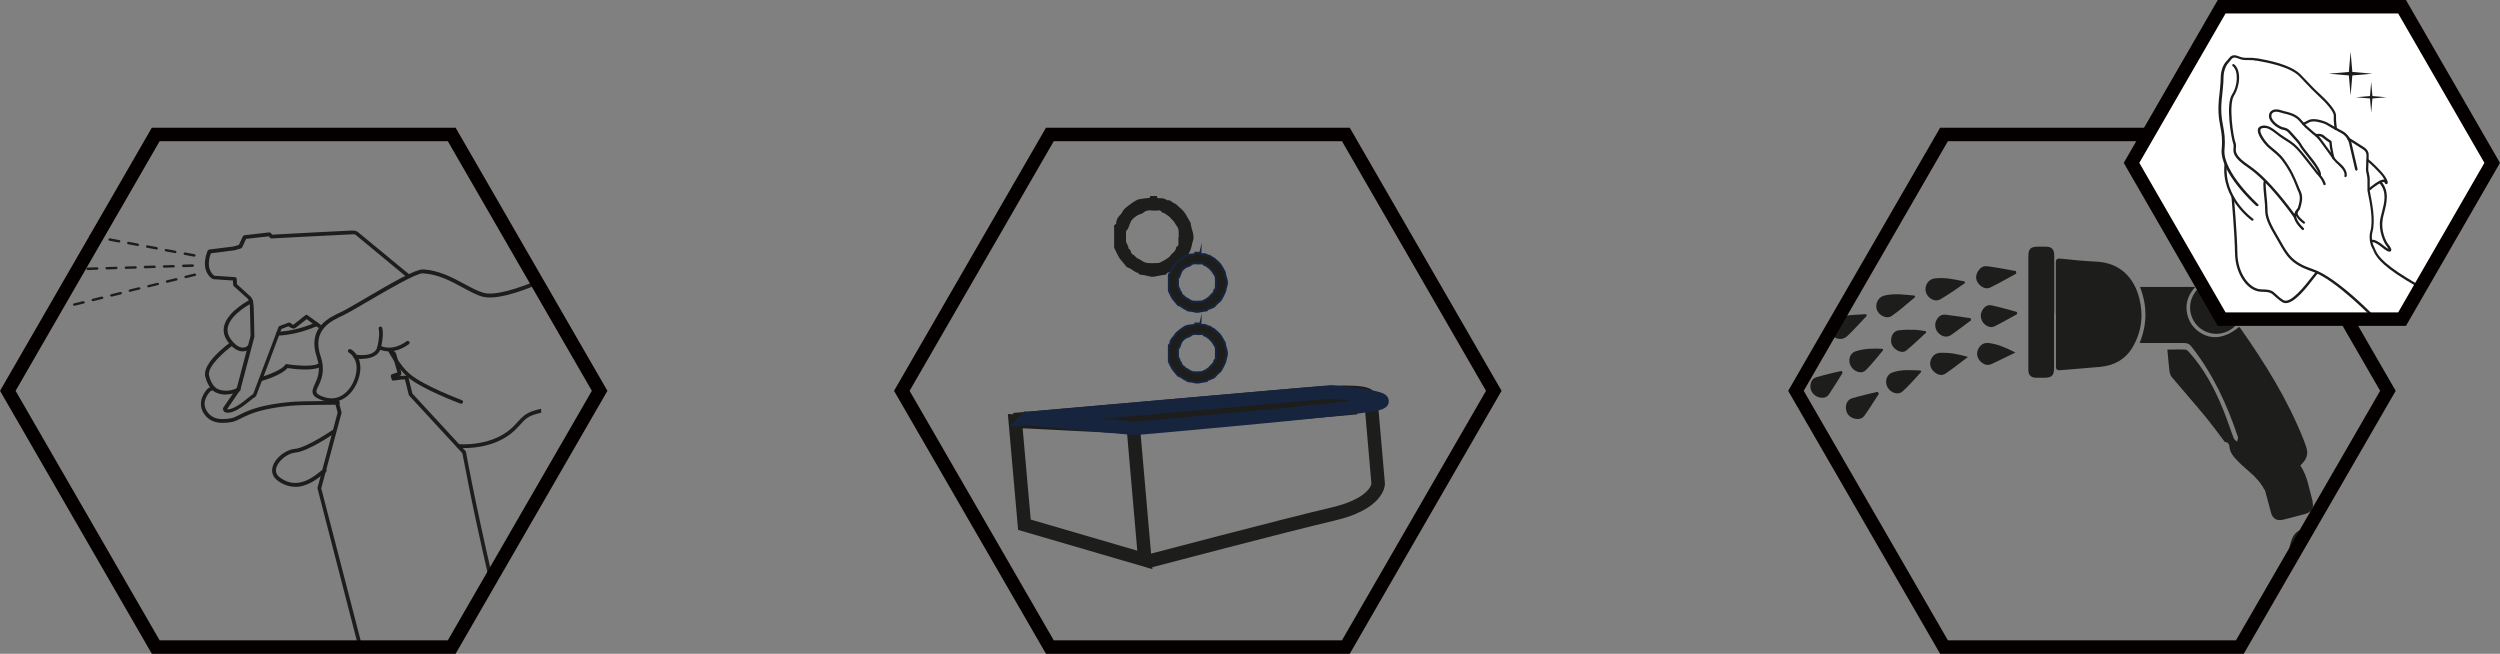 <?xml version="1.0" encoding="UTF-8"?>
<svg id="Capa_2" data-name="Capa 2" xmlns="http://www.w3.org/2000/svg" viewBox="0 0 185.57 48.53">
  <rect x="0" y="0" width="185.57" height="48.53" fill="#808080" stroke="none"/>
  <defs>
    <style>
      .cls-1, .cls-2, .cls-3, .cls-4, .cls-5 {
        fill: none;
      }

      .cls-2 {
        stroke: #1d1d1b;
      }

      .cls-3 {
        stroke: #040000;
      }

      .cls-4, .cls-5 {
        stroke: #17243e;
      }

      .cls-6 {
        fill: #1d1d1b;
      }

      .cls-7 {
        fill: #fff;
      }

      .cls-5 {
        stroke-miterlimit: 10;
        stroke-width: .16px;
      }
    </style>
  </defs>
  <g id="Capa_1-2" data-name="Capa 1">
    <path class="cls-6" d="M18.03,26.08s-.05,0-.08,0c-.25-.02-.63-.17-1.04-.72-.27-.37-.37-.77-.27-1.17.27-1.11,1.87-1.92,1.94-1.95.07-.04.15,0,.19.06.04.07,0,.15-.06.19-.01,0-1.55.78-1.79,1.76-.08.33,0,.63.22.94.27.37.57.59.84.61.15.01.29-.03.39-.13.05-.06.14-.05.2,0,.05.06.05.15,0,.2-.15.13-.33.21-.53.21"/>
    <path class="cls-6" d="M16.77,29.29c-.42,0-.79-.13-1-.33-.24-.23-.42-.56-.53-.99-.26-1,1.63-2.39,1.85-2.55.06-.04.15-.03.2.03.04.06.03.15-.03.2-.54.39-1.92,1.56-1.74,2.25.1.38.25.66.45.85.32.29,1.06.37,1.68.03.07-.04.15-.02.19.05.04.07.01.15-.05.19-.33.18-.68.26-1,.26"/>
    <path class="cls-6" d="M16.54,31.39c-.62,0-1.06-.21-1.37-.64-.38-.53-.34-1.15.12-1.76.29-.38.61-.28.62-.27.07.02.11.1.09.17-.02.07-.1.12-.18.09,0,0-.14-.04-.31.18-.39.51-.43.99-.11,1.43.35.48.9.62,1.79.45.17-.04.35-.12.57-.24.33-.17.78-.39,1.48-.58,1.21-.31,2.27-.38,2.72-.41.33-.03,3.02-.05,3.13-.05h0c.08,0,.14.06.14.14,0,.08-.06.14-.14.14-.03,0-2.79.02-3.12.05-.44.03-1.48.1-2.67.41-.67.18-1.09.39-1.42.56-.24.12-.44.22-.65.26-.25.05-.48.07-.69.07"/>
    <path class="cls-6" d="M21.9,36.13c-.4,0-.83-.12-1.27-.44-.37-.27-.51-.64-.39-1.05.17-.63.95-1.26,1.64-1.32.87-.08,2.77-1.38,2.79-1.39.07-.04.15-.03.19.04.04.06.03.15-.03.19-.08.06-1.98,1.36-2.93,1.44-.56.05-1.25.6-1.39,1.12-.08.3.02.55.29.74,1.25.91,2.4,0,3.02-.5.08-.06.14-.11.2-.15.06-.05.15-.03.2.03.05.06.03.15-.03.2-.06.04-.12.09-.19.15-.43.35-1.19.95-2.09.95"/>
    <path class="cls-6" d="M19.4,28.27c-.06,0-.11-.04-.13-.1-.02-.08.02-.15.1-.18.41-.12,1.53-.51,1.79-.9.03-.05.09-.07.14-.06.48.08,1.82.22,2.3-.02.07-.04.15,0,.19.06.04.07.01.15-.06.19-.6.3-2.02.12-2.39.06-.43.52-1.74.91-1.89.95-.01,0-.03,0-.04,0"/>
    <path class="cls-6" d="M34.23,29.96s-.03,0-.05,0c-.12-.05-2.87-1.07-3.93-1.98-.78-.67-1.41-1.87-1.44-1.92-.03-.07,0-.15.06-.19.07-.03.15-.01.19.06,0,.01.62,1.21,1.37,1.84,1.02.87,3.82,1.92,3.85,1.93.07.03.11.11.08.18-.02.06-.08.09-.13.09"/>
    <path class="cls-6" d="M20.64,24.9c-.08,0-.14-.06-.14-.14s.06-.14.14-.14c.01,0,1.3-.01,2.8-.69.07-.03.15,0,.19.07.03.07,0,.15-.07.19-1.56.7-2.86.72-2.91.72"/>
    <path class="cls-6" d="M35.82,22.02c1.24.35,3.93-.84,4.02-.88.31-.09.04-.06.33-.08,0-.09,0-.19,0-.28-.31.02-.08,0-.42.09-.03.01-2.71,1.18-3.85.87-.43-.12-.91-.38-1.41-.65-.89-.48-1.9-1.03-3.1-1.09h-.02c-.55,0-2.22.95-4.33,2.19-.77.45-1.43.84-1.72.97-.89.41-2.54,1.16-1.8,3.37.32.96.05,1.55-.15,1.98-.12.27-.23.5-.14.73.08.2.3.34.71.48.61.21,1.2.14,1.71-.22.72-.51,1.1-1.48,1.1-2.18,0-1.03-.69-1.39-.72-1.4-.07-.03-.15,0-.19.07-.04.07,0,.15.06.19,0,0,.57.29.57,1.15,0,.63-.34,1.5-.98,1.95-.44.31-.93.37-1.45.19-.32-.11-.5-.22-.54-.33-.05-.11.03-.29.14-.5.21-.45.52-1.12.16-2.19-.67-1.97.78-2.63,1.65-3.03.3-.14.97-.53,1.74-.98,1.46-.85,3.67-2.15,4.18-2.15h.01c1.14.06,2.12.59,2.98,1.06.52.28,1.01.55,1.47.68"/>
    <path class="cls-6" d="M40.16,30.34c-1.12.27-1.24.44-1.95,1.21-1.53,1.66-4.14,1.42-4.17,1.42-.08-.02-.15.05-.15.12-.01.08.05.15.12.15.03,0,.18.02.43.02.84,0,2.72-.16,3.97-1.52.65-.7.7-.85,1.77-1.11,0-.1-.01-.19-.02-.29"/>
    <path class="cls-6" d="M26.88,26.65c-.3,0-.53-.04-.55-.05-.08-.01-.12-.09-.11-.17.01-.08.09-.12.16-.11.01,0,1.45.27,1.64-.6.2-.94.1-1.28.09-1.29-.03-.07.01-.15.08-.18.07-.03.15.01.18.08.01.04.14.42-.08,1.44-.16.72-.89.86-1.41.86"/>
    <path class="cls-6" d="M28.87,26.08c-.47,0-.77-.17-.79-.18-.07-.04-.09-.13-.05-.19.04-.07.12-.09.19-.05.04.02.86.47,1.96-.33.07-.05.15-.03.2.03.04.06.03.15-.03.19-.57.41-1.08.53-1.47.53"/>
    <path class="cls-6" d="M13.79,20.65s-.09-.02-.1-.07c-.01-.05.02-.1.07-.11l.69-.17s.1.02.11.07c.01.05-.02.1-.07.11l-.69.17h0ZM12.41,20.99s-.09-.02-.1-.07c-.01-.05.02-.1.07-.11l.69-.17s.1.02.11.07c.01.05-.02.1-.07.11l-.69.17h0ZM11.03,21.34s-.09-.02-.1-.07c-.01-.05.02-.1.07-.11l.69-.17s.1.01.11.06c.01.05-.02.1-.07.11l-.69.17h0ZM9.65,21.67s-.09-.02-.1-.07c-.01-.05.02-.1.07-.11l.69-.17s.1.02.11.06c.01.05-.02.1-.07.11l-.69.17h0ZM8.28,22.02s-.09-.02-.1-.07c-.01-.05.02-.1.07-.11l.69-.17s.1.02.11.07c0,.04-.02.1-.07.11l-.69.17h0ZM6.9,22.36s-.09-.02-.1-.07c-.01-.05.02-.1.07-.11l.69-.17s.1.02.11.07c.01.05-.02.1-.07.11l-.69.17h0ZM5.52,22.7s-.09-.02-.1-.07c-.01-.05.02-.1.07-.11l.69-.17s.1.02.11.07c.01.05-.02.1-.07.11l-.69.17h-.01Z"/>
    <path class="cls-6" d="M7.45,17.73h-.03s-.7-.13-.7-.13c-.05,0-.08-.06-.07-.11,0-.05.06-.08.11-.07l.7.13s.08.06.07.11c0,.04-.04.07-.08.07M8.85,18h-.03l-.7-.13c-.05,0-.08-.06-.07-.11,0-.05.05-.08.11-.07l.7.13c.05,0,.08.06.07.11,0,.04-.04.07-.08.07M10.24,18.26h-.03l-.7-.13c-.05,0-.08-.06-.07-.11,0-.05.06-.09.11-.07l.7.13s.08.06.07.11c0,.04-.04.07-.08.07M11.64,18.52h-.03s-.7-.13-.7-.13c-.05,0-.08-.06-.07-.11.01-.05.06-.08.11-.07l.7.13s.08.06.07.11c0,.04-.04.07-.08.07M13.03,18.79h-.03s-.7-.13-.7-.13c-.05,0-.08-.06-.07-.11,0-.05.06-.08.1-.07l.7.13s.08.06.07.11c0,.04-.04.07-.08.07M14.43,19.05h-.03s-.7-.13-.7-.13c-.05-.01-.08-.06-.07-.11.01-.05.06-.08.11-.07l.7.13c.05,0,.08.06.07.11,0,.04-.04.07-.08.07"/>
    <path class="cls-6" d="M5.79,19.88c.05,0,.09.04.09.09,0,.05-.04.09-.08.09M5.8,20.07h0M7.22,20.02h0s-.71.03-.71.03c-.05,0-.09-.04-.1-.09,0-.05.04-.1.09-.1l.71-.02c.05,0,.09.04.1.09,0,.05-.04.09-.08.09M8.64,19.98h0l-.71.02c-.05,0-.1-.04-.1-.09,0-.05.04-.09.09-.09l.71-.02c.05,0,.09.04.09.09,0,.05-.03.09-.08.09M10.06,19.94h0l-.71.02c-.05,0-.09-.04-.09-.09,0-.05.04-.09.09-.09l.71-.02c.05,0,.09.04.09.09,0,.05-.03.09-.08.09M11.47,19.89h0l-.71.03s-.09-.04-.09-.09c0-.05.04-.1.09-.1l.71-.02c.05,0,.09.04.09.09,0,.05-.03.09-.08.09M12.89,19.85h0s-.71.02-.71.02c-.05,0-.09-.04-.09-.09,0-.05.04-.1.09-.09l.71-.02s.09.04.09.09c0,.05-.04.09-.08.09M14.31,19.81h0l-.71.02s-.09-.04-.09-.09c0-.05.04-.1.09-.1l.71-.02s.09.04.09.08c0,.05-.03.09-.08.1"/>
    <path class="cls-6" d="M30.19,27.9s-.17-.03-.61.02l.11-.03c.07-.02.11-.08.1-.15l-.02-.17-.37-1.33c-.03-.06-.08-.14-.16-.17l-.35-.12s.05.07.07.14c.01.04.02.08.03.13.01.07.07.12.13.1,0,0,.01.02.01.01l.36,1.29v.03s-.38.12-.38.12c-.07.02-.11.09-.1.16,0,0,.02.11.06.23.02.07.09.1.15.09.44-.07.7-.09.84-.08l.28,1.13s.01.04.03.06l3.95,4.28c.14.6.54,3.1,1.97,9.31.1,0,.19.01.29.02-1.48-6.43-1.96-9.29-1.99-9.42,0-.02-.02-.04-.03-.06l-3.95-4.28-.29-1.2c-.01-.05-.06-.1-.12-.1"/>
    <path class="cls-6" d="M23.85,36.23l1.5-5.57s0-.05,0-.07c-.01-.03-.15-.58-.25-.93l-.27.07c.08.29.2.76.23.9l-1.49,5.57s0,.05,0,.07l3.02,11.69c.1,0,.19,0,.29,0l-3.04-11.73Z"/>
    <path class="cls-6" d="M21.79,24.39s.09-.02.12-.03c.07-.05.62-.49.85-.67l.93.68.16-.23-1.02-.74c-.05-.04-.12-.04-.17,0-.31.25-.76.61-.89.71-.05-.02-.15-.08-.22-.14-.04-.03-.09-.04-.14-.02l-.66.25s-.07.05-.08.08c-.02.04-1.58,4.21-1.88,4.97-.13.09-.28.2-.42.32-.33.27-.7.57-1.11.73-.31.12-.38.08-.4.07l.97-1.42s.01-.03.02-.04l1.03-3.9s0-.02,0-.04c0,0-.02-1.58-.05-2.17-.02-.64-.24-.81-.26-.81l-.98-.89-.02-.4c0-.07-.07-.13-.14-.13l-1.49-.1s-.06,0-.12-.08c-.53-.52-.26-1.35-.16-1.59l1.74-.22.49-.14s.07-.04.09-.08l.29-.63,1.69-.19.07.1s.08.06.12.06c.06,0,5.8-.31,6.05-.31.13,0,.17.02.17.02l3.76,3.11.29-.12-3.87-3.19s-.12-.1-.39-.1h0c-.22,0-5.25.27-5.96.31l-.08-.11s-.08-.07-.13-.06l-1.85.21s-.09.04-.11.08l-.3.64-.41.12-1.79.22s-.09.04-.11.08c-.02.05-.57,1.24.19,1.98.15.15.29.15.3.15l1.38.09.02.33s.02.07.04.09l1.04.93s.14.12.16.61c.02.56.04,1.97.05,2.15l-1.02,3.86-1,1.46s-.02.04-.03.07c0,.02,0,.13.08.22.08.09.32.16.72,0,.44-.18.83-.49,1.18-.77.16-.13.31-.25.44-.33.02-.02.04-.04.05-.07.23-.59,1.68-4.42,1.87-4.95l.52-.2c.1.07.24.16.35.16"/>
    <polygon class="cls-1" points="11.56 9.98 .58 29.01 11.56 48.03 33.53 48.03 44.51 29.01 33.53 9.98 11.56 9.98"/>
    <polygon class="cls-3" points="33.53 9.98 11.56 9.98 .58 29.01 11.56 48.03 33.53 48.03 44.51 29.01 33.53 9.98"/>
    <path class="cls-6" d="M87.5,17.57c-.04-.26.06-.53-.15-.79-.12-.15-.18-.35-.35-.48-.08-.06-.13-.16-.21-.22-.13-.1-.26-.19-.4-.28-.04-.02-.13,0-.14-.03-.08-.19-.24-.16-.38-.14-.33.04-.68-.13-.99.15-.11.1-.29.12-.44.2-.11.06-.21.14-.3.22-.08.07-.15.15-.2.24-.08.18-.14.36-.21.54,0,.02-.04.03-.06.06-.03.05-.09.11-.09.17,0,.23,0,.47,0,.7,0,.06.03.12.06.17.03.08.08.14.11.22.02.05,0,.15.03.16.21.07.1.34.32.44.13.05.22.24.38.3.04.01.08.03.11.05.17.09.33.24.51.26.29.05.59.02.89.01.06,0,.12-.04.18-.07.08-.04.16-.07.23-.11.12-.08.25-.15.36-.24.09-.07.15-.19.23-.26.14-.12.28-.24.31-.44,0-.03.01-.08.04-.09.16-.06.13-.2.13-.32,0-.13,0-.27,0-.4M85.89,14.55c-.02.11,0,.16.13.16.11,0,.23,0,.34.02.09.02.17.08.26.12.01,0,.02.03.03.02.23-.06.35.17.54.23.12.04.22.17.32.26.1.08.2.16.29.26.09.1.16.2.23.31.11.19.22.38.33.58,0,.01.02.02.02.04.03.45.32.88.17,1.33-.08.23-.1.48-.19.69-.1.24-.24.46-.36.69-.09.18-.29.29-.44.44-.09.09-.18.19-.27.28,0,0-.01.03-.03.03-.18.07-.35.14-.53.22-.04.01-.1.02-.11.04-.05.16-.19.12-.3.14-.22.04-.45.09-.67.13-.06.01-.13,0-.19,0-.18-.03-.36-.08-.54-.12-.16-.03-.34.02-.45-.17-.02-.03-.1,0-.14-.03-.14-.08-.27-.19-.41-.27-.09-.05-.18-.08-.29-.13-.07-.09-.15-.19-.23-.29-.11-.14-.25-.27-.34-.43-.13-.22-.23-.45-.34-.68-.02-.05-.02-.11-.02-.17,0-.43,0-.87,0-1.3,0-.11-.06-.26.13-.31.02,0,.02-.08.03-.12.01-.25.14-.43.32-.6.1-.1.15-.25.24-.36.1-.12.23-.21.36-.31.11-.09.24-.18.36-.26.05-.04.11-.07.17-.1.08-.04.15-.09.23-.1.19-.04.39-.06.58-.08.11-.02.26.03.26-.16h.51Z"/>
    <polygon class="cls-1" points="77.93 9.98 66.94 29.01 77.93 48.03 99.9 48.03 110.88 29.01 99.9 9.98 77.93 9.98"/>
    <polygon class="cls-3" points="99.9 9.98 77.93 9.98 66.94 29.01 77.93 48.03 99.9 48.03 110.88 29.01 99.9 9.98"/>
    <path class="cls-6" d="M171.67,37.24c-.26-.91-.38-1.88-.92-2.69.48-.45.61-.84.44-1.36-.06-.18-.12-.36-.19-.53-1.18-2.99-2.87-5.69-4.71-8.31-.02-.03-.06-.05-.09-.08-1.05.87-2.08.99-2.97.36-.54-.38-.84-.91-.92-1.57-.07-.66.16-1.23.64-1.76h-4.1c.54,1.39.54,2.75-.03,4.16h.61c.89,0,1.79,0,2.68,0,.25,0,.41.07.56.27,1.59,2.02,2.65,4.31,3.45,6.72.03.09-.05.22-.07.33-.08-.08-.2-.14-.24-.24-.29-.75-.53-1.52-.84-2.26-.62-1.5-1.38-2.92-2.48-4.14-.07-.08-.17-.18-.26-.19-.46-.02-.93,0-1.35,0,.05.55.09,1.06.15,1.56.02.16.07.35.17.47.8.96,1.63,1.89,2.43,2.86.52.63,1.01,1.29,1.51,1.96.16,0,.33.11.34.32.03.46.35.83.67,1.15.36.36.77.68,1.14,1.04.31.3.61.64.79,1.05.01-.01.02-.02.03-.03.16.61.31,1.18.47,1.75.12.43.44.6.87.5.56-.14,1.12-.28,1.68-.44.45-.13.65-.45.52-.89"/>
    <path class="cls-6" d="M165.84,33.91s0-.04-.01-.06c-.07-.17-.18-.32-.29-.5.06.2.17.39.3.56"/>
    <path class="cls-6" d="M167.94,36.06c.24-.26.38-.57.35-.84-.21.01-.42.01-.63.04-.09.01-.2.07-.26.13.2.2.39.42.54.66"/>
    <path class="cls-6" d="M167.11,35.12c-.15-.28-.29-.53-.4-.8-.08-.19-.17-.25-.36-.13,0,.08.01.16.02.26.24.23.5.44.75.67"/>
    <path class="cls-6" d="M169.16,34.97c.54.46,1,.06,1.5,0-.11-.12-.25-.27-.37-.26-.36.05-.72.17-1.13.27"/>
    <path class="cls-6" d="M166.57,33.77c-.05-.19-.08-.38-.16-.54-.04-.08-.19-.11-.29-.17-.03.09-.07.18-.07.27,0,.08.05.17.07.26.04.26.17.34.46.19"/>
    <path class="cls-6" d="M152.6,23.34c0-1.27,0-2.54,0-3.82,0-.29.08-.35.37-.32.86.09,1.73.18,2.6.22,1.82.07,2.85,1.22,3.23,2.74.32,1.28.16,2.48-.5,3.61-.53.9-1.36,1.36-2.39,1.46-1,.1-2,.16-3,.25-.29.03-.3-.12-.3-.33,0-1.27,0-2.54,0-3.82"/>
    <path class="cls-6" d="M169.91,41.06c.02-.69.28-1.63.97-1.75.61-.11.45-.58.63.05"/>
    <path class="cls-6" d="M152.47,23.19v4.12c0,.57-.17.73-.74.73-.2,0-.4,0-.6,0-.38-.01-.57-.2-.57-.58,0-.49,0-.98,0-1.47v-6.93c0-.6.15-.75.75-.75.18,0,.36,0,.54,0,.44,0,.63.19.63.64,0,1.42,0,2.84,0,4.25h0Z"/>
    <path class="cls-6" d="M166.09,21.69c.42.67.5,1.35.14,2.05-.47.92-1.61,1.3-2.55.85-.93-.44-1.36-1.54-.97-2.49.4-.97,1.5-1.48,2.46-1.08.32.13.48.06.66-.18.1-.13.22-.26.34-.37.17-.15.35-.15.51,0,.16.15.17.34.03.51-.2.24-.41.47-.62.7"/>
    <path class="cls-6" d="M142.17,22.04c-.58.47-1.13.99-1.75,1.41-.37.26-.94-.02-1.1-.45-.16-.42.09-.96.55-1.06.74-.18,1.49-.07,2.24,0,.02.04.04.07.06.11"/>
    <path class="cls-6" d="M138.57,23.44c-.49.51-.96,1.05-1.48,1.53-.36.33-.93.21-1.2-.2-.26-.4-.11-.95.35-1.16.24-.11.51-.15.78-.18.49-.06.99-.08,1.49-.11.02.04.04.08.06.12"/>
    <path class="cls-6" d="M145.87,21c-.62.42-1.22.87-1.87,1.23-.4.22-.93-.11-1.05-.56-.12-.44.17-.94.64-1,.76-.1,1.49.07,2.23.22.02.04.03.08.05.11"/>
    <path class="cls-6" d="M149.66,20.31c-.64.35-1.27.71-1.92,1.03-.31.15-.62,0-.84-.24-.22-.24-.28-.53-.14-.84.14-.31.39-.54.72-.5.72.09,1.44.23,2.16.36,0,.06.02.12.03.18"/>
    <path class="cls-6" d="M146.07,26.5c-.6.45-1.11.86-1.64,1.22-.29.2-.61.11-.86-.12-.26-.23-.37-.53-.25-.88.12-.32.35-.51.7-.53.67-.03,1.32.09,2.05.3"/>
    <path class="cls-6" d="M139.47,29.22c-.36.55-.7,1.11-1.08,1.64-.2.27-.52.29-.83.18-.33-.12-.52-.37-.54-.74-.02-.35.14-.64.46-.74.62-.19,1.26-.32,1.89-.48.03.05.06.1.09.14"/>
    <path class="cls-6" d="M142.62,27.59c-.46.49-.89,1.01-1.39,1.46-.34.31-.9.11-1.13-.32-.21-.4-.07-.92.34-1.07.69-.26,1.41-.18,2.12-.16.02.03.04.06.05.1"/>
    <path class="cls-6" d="M149.61,26.16c-.66.32-1.21.6-1.78.86-.32.15-.61.03-.84-.21-.24-.25-.3-.6-.15-.9.15-.31.4-.48.75-.45.7.07,1.31.36,2.02.71"/>
    <path class="cls-6" d="M139.79,25.98c-.43.51-.84,1.05-1.31,1.51-.31.3-.87.1-1.1-.32-.23-.42-.08-.95.35-1.09.65-.22,1.32-.22,2-.19.02.03.05.06.07.09"/>
    <path class="cls-6" d="M149.72,23.32c-.55.3-1.08.61-1.64.89-.3.15-.57.04-.79-.17-.25-.24-.33-.62-.19-.92.14-.3.38-.52.7-.46.65.13,1.28.33,1.92.5,0,.06,0,.11,0,.17"/>
    <path class="cls-6" d="M146.3,23.78c-.49.36-.97.74-1.47,1.08-.29.2-.6.15-.87-.07-.27-.22-.39-.62-.26-.94.13-.32.36-.53.72-.49.62.07,1.24.17,1.86.26,0,.05.01.1.02.15"/>
    <path class="cls-6" d="M136.77,27.68c-.33.53-.66,1.07-1.01,1.59-.18.27-.48.3-.78.21-.33-.1-.59-.43-.6-.77,0-.31.11-.6.42-.7.62-.19,1.26-.33,1.89-.48.03.05.06.1.09.14"/>
    <path class="cls-6" d="M142.98,24.68c-.49.45-.96.91-1.47,1.33-.23.19-.53.11-.78-.07-.29-.21-.41-.5-.34-.85.05-.29.24-.53.54-.57.38-.05.77-.05,1.16-.04.28,0,.56.07.85.1.01.03.03.06.04.1"/>
    <polygon class="cls-1" points="144.3 9.98 133.31 29.01 144.3 48.03 166.26 48.03 177.25 29.01 166.26 9.98 144.3 9.98"/>
    <polygon class="cls-3" points="166.26 9.98 144.3 9.98 133.31 29.01 144.3 48.03 166.26 48.03 177.25 29.01 166.26 9.98"/>
    <polygon class="cls-2" points="75.36 31.26 76.04 38.95 84.98 41.56 84.12 31.71 75.36 31.26"/>
    <line class="cls-2" x1="84.23" y1="31.7" x2="100.7" y2="30.26"/>
    <path class="cls-2" d="M100.69,30.15s3.98-1.57-4.43-.84c-8.41.74-21.01,1.84-21.01,1.84"/>
    <path class="cls-2" d="M101.79,30.05l.51,5.87s-.01,1.45-3.33,2.23c-3.32.77-13.87,3.55-13.87,3.55"/>
    <path class="cls-6" d="M76.2,31.07l22.59-1.98s5.89.5,3.01.96c-2.88.47-17.57,1.75-17.57,1.75l-8.02-.74Z"/>
    <path class="cls-4" d="M76.2,31.07l22.59-1.98s5.89.5,3.01.96c-2.88.47-17.57,1.75-17.57,1.75l-8.02-.74Z"/>
    <path class="cls-6" d="M90.27,20.96c-.03-.19.04-.39-.11-.58-.08-.11-.14-.25-.25-.35-.06-.05-.1-.12-.15-.16-.09-.07-.19-.14-.29-.2-.03-.02-.09,0-.1-.02-.06-.14-.18-.11-.28-.1-.24.03-.5-.1-.72.11-.08.08-.22.09-.32.14-.08.04-.15.1-.22.16-.06.05-.11.11-.14.18-.06.13-.1.26-.15.4,0,.02-.03.02-.04.04-.02.04-.06.08-.06.12,0,.17,0,.34,0,.51,0,.04.02.09.04.13.02.05.06.11.08.16.01.04,0,.11.02.11.15.05.07.25.23.32.09.04.16.18.28.22.03,0,.06.02.08.04.12.07.24.17.38.19.21.03.43.01.65,0,.04,0,.09-.03.13-.05.06-.03.12-.05.17-.08.09-.06.18-.11.26-.18.07-.05.11-.14.17-.19.1-.09.21-.17.22-.32,0-.03,0-.06.02-.07.12-.04.09-.15.1-.24,0-.1,0-.2,0-.29M89.1,18.75c-.02.08,0,.12.09.12.08,0,.17,0,.25.01.07.01.13.06.19.09,0,0,.02.02.02.02.17-.04.26.12.39.17.09.03.16.12.24.19.07.06.15.12.21.19s.12.15.17.23c.08.14.16.28.24.42,0,0,.01.02.01.03.02.33.24.64.13.97-.06.17-.07.35-.14.5-.07.17-.17.34-.26.51-.07.13-.21.21-.32.32-.07.06-.13.14-.19.2,0,0-.01.02-.02.02-.13.05-.26.11-.39.16-.03.01-.08.01-.08.03-.04.12-.14.09-.22.1-.16.03-.33.06-.49.09-.04,0-.09,0-.14,0-.13-.03-.26-.06-.4-.08-.12-.02-.25.02-.33-.12-.01-.02-.07,0-.1-.02-.1-.06-.2-.14-.3-.2-.06-.04-.13-.06-.21-.09-.05-.06-.11-.14-.17-.21-.08-.1-.18-.2-.25-.31-.09-.16-.17-.33-.25-.5-.02-.03-.01-.08-.01-.12,0-.32,0-.63,0-.95,0-.08-.04-.19.09-.23.01,0,.02-.06.02-.09.01-.18.11-.31.24-.44.08-.07.11-.18.18-.26.08-.08.17-.16.26-.23.09-.07.17-.13.26-.19.04-.03.08-.05.12-.07.06-.03.11-.07.17-.08.14-.03.28-.04.43-.06.08-.01.19.02.19-.12h.37Z"/>
    <path class="cls-5" d="M90.27,20.96c-.03-.19.04-.39-.11-.58-.08-.11-.14-.25-.25-.35-.06-.05-.1-.12-.15-.16-.09-.07-.19-.14-.29-.2-.03-.02-.09,0-.1-.02-.06-.14-.18-.11-.28-.1-.24.03-.5-.1-.72.11-.08.07-.22.09-.32.14-.08.04-.15.1-.22.16-.06.05-.11.11-.15.18-.06.13-.1.26-.15.4,0,.02-.03.02-.04.04-.02.04-.06.08-.06.12,0,.17,0,.34,0,.51,0,.04.02.09.04.13.02.05.06.1.08.16.01.04,0,.11.02.12.15.05.07.25.23.32.09.04.16.18.28.22.03,0,.06.02.08.04.12.07.24.17.38.19.21.03.43.01.65,0,.04,0,.09-.03.13-.05.06-.03.12-.05.17-.08.09-.06.18-.11.26-.18.06-.05.11-.14.17-.19.1-.09.21-.17.22-.32,0-.03,0-.06.02-.07.12-.04.09-.15.1-.24,0-.1,0-.2,0-.29ZM89.1,18.75c-.02.08,0,.12.09.12.08,0,.17,0,.25.01.07.01.13.06.19.09,0,0,.02.02.02.02.17-.04.25.12.39.17.09.03.16.12.24.19.07.06.15.12.21.19s.12.15.17.23c.08.14.16.28.24.42,0,0,.01.02.01.03.02.33.24.64.13.97-.06.17-.07.35-.14.51-.07.17-.17.34-.26.51-.07.13-.21.21-.32.32-.07.07-.13.14-.19.21,0,0-.01.02-.02.02-.13.05-.26.11-.39.16-.03.01-.08.01-.08.03-.04.12-.14.09-.22.1-.16.03-.33.06-.49.09-.05,0-.09,0-.14,0-.13-.03-.26-.06-.4-.08-.12-.02-.25.02-.33-.12-.01-.02-.07,0-.1-.02-.1-.06-.2-.13-.3-.2-.06-.04-.13-.06-.21-.09-.05-.06-.11-.14-.17-.21-.08-.1-.18-.2-.25-.31-.09-.16-.17-.33-.25-.5-.02-.03-.01-.08-.01-.12,0-.32,0-.63,0-.95,0-.08-.04-.19.09-.23.01,0,.02-.06.02-.09.01-.18.11-.31.24-.44.07-.07.11-.18.18-.26.08-.08.17-.16.26-.23.09-.07.17-.13.26-.19.04-.03.08-.05.12-.07.06-.03.11-.07.17-.08.14-.03.28-.04.43-.06.08-.01.19.02.19-.12h.37Z"/>
    <polygon class="cls-7" points="178.3 .5 164.91 .5 158.22 12.09 164.91 23.69 178.3 23.69 184.99 12.09 178.3 .5"/>
    <path class="cls-6" d="M169.66,22.5c-.1,0-.19-.03-.27-.08-.27-.18-.42-.33-.55-.44-.23-.22-.33-.32-.95-.32-1.05,0-1.96-1.29-1.99-2.83-.02-1.48-.26-4.16-.26-4.18,0-.05.03-.09.08-.1.05-.01.09.03.1.08,0,.03.24,2.71.26,4.19.02,1.42.87,2.66,1.81,2.66.69,0,.82.13,1.07.37.12.11.26.25.52.42.52.34,1.64-1.1,2.12-1.72.31-.39.34-.44.43-.39.04.02.06.08.04.12-.01.02-.03.04-.05.04-.04.04-.16.19-.27.34-.52.67-1.42,1.84-2.08,1.84"/>
    <path class="cls-6" d="M167.19,16.38s-.04,0-.05-.01c-.02-.02-2.29-1.62-2.02-4.19,0-.05.05-.08.1-.08.05,0,.08.05.08.1-.26,2.47,1.92,4.01,1.94,4.03.04.03.05.08.02.12-.01.02-.04.04-.07.04"/>
    <path class="cls-6" d="M167.52,15.29s-.04,0-.06-.02c-.11-.1-2.71-2.46-2.55-4.2.07-.76-.01-1.21-.1-1.68-.11-.59-.22-1.2-.06-2.45,0,0,.09-.8.09-1.19s.13-.91.42-1.2c.05-.05.1-.11.14-.16.15-.2.31-.41.78-.21.28.12.45.11.66.11.17,0,.37-.01.65.04h.07c.74.14,2.48.43,3.25,1.24.79.84,1.09,1.14,1.35,1.37.38.35,1.26,1.2,1.24,1.65-.02.41.07.96.07.97,0,.05-.03.1-.07.1-.05.01-.09-.02-.1-.07,0-.02-.1-.58-.07-1.01.01-.29-.58-.97-1.18-1.51-.25-.23-.56-.53-1.35-1.38-.72-.76-2.49-1.06-3.15-1.18h-.07c-.27-.06-.45-.05-.61-.05-.23,0-.42.01-.74-.12-.34-.14-.43-.04-.57.15-.05.06-.09.12-.15.18-.21.22-.36.66-.36,1.08s-.09,1.18-.09,1.22c-.16,1.23-.05,1.82.06,2.4.09.49.17.95.1,1.73-.15,1.66,2.47,4.03,2.5,4.06.03.03.04.09,0,.12-.01.02-.04.03-.06.03"/>
    <path class="cls-6" d="M177.36,18.68c-.09,0-.25-.07-.55-.32-.55-.45-.76-.39-.76-.39-.04.02-.1,0-.11-.04-.02-.04,0-.1.04-.12.05-.02.31-.11.94.41.21.17.32.24.38.26-.02-.04-.06-.1-.12-.18-.28-.33-.64-1.2-.5-2.02.03-.18.08-.36.13-.55.18-.71.39-1.5-.21-2.16-.03-.04-.03-.09,0-.13.04-.03.09-.03.13,0,.66.73.43,1.62.25,2.33-.05.19-.1.38-.12.54-.13.77.2,1.57.46,1.88.1.12.25.33.15.45-.02.02-.05.04-.1.04"/>
    <path class="cls-6" d="M175.88,14.14s-.05-.01-.07-.03c-.03-.04-.03-.09.01-.12.14-.12.86-.72,1.17-.66-.07-.13-.18-.3-.38-.51-.59-.63-.9-.86-.91-.86-.04-.03-.05-.08-.02-.12.03-.04.08-.05.12-.02.01.01.33.24.93.89.39.42.55.78.5.9-.01.03-.06.06-.09.06-.07,0-.11-.05-.17-.16-.18-.04-.72.33-1.04.61-.02.01-.04.02-.06.02"/>
    <path class="cls-6" d="M176.38,23.83s-.05,0-.07-.03c-.03-.03-2.93-3.06-4.68-3.65-1.57-.53-1.9-1.12-2.5-2.18-.1-.17-.19-.34-.31-.54-.68-1.14-.68-1.52-.69-1.99,0-.12,0-.24-.02-.39l-.03-.31c-.1-1.01-.11-1.29.02-1.37.04-.02.09-.01.12.03.02.04.01.1-.03.12-.04.08.02.73.07,1.2l.03.31c.01.15.02.28.02.4,0,.45.01.8.66,1.91.11.19.22.37.31.54.6,1.06.9,1.59,2.41,2.1,1.79.6,4.63,3.55,4.76,3.7.03.04.03.09-.01.12-.02.02-.04.02-.06.02"/>
    <path class="cls-6" d="M170.33,16.17s-.05-.01-.07-.04c-.01-.02-1.42-2.03-2.78-3.21-.21-.18-.41-.34-.59-.46-1.17-.78-1.13-1.16-1.1-1.5,0-.11.02-.19-.02-.29-.15-.4-.58-2.92-.09-3.66.45-.69.47-1.77.05-2.1-.04-.03-.05-.09-.02-.12.03-.04.09-.05.12-.02.55.43.45,1.62,0,2.33-.42.65-.06,3.07.11,3.5.05.13.04.25.03.37-.03.29-.06.61,1.02,1.34.19.13.4.29.61.47,1.38,1.19,2.8,3.22,2.81,3.23.03.04.02.1-.02.12-.02.01-.03.02-.05.02"/>
    <path class="cls-6" d="M174.1,13.15s-.04,0-.05-.01c-.03-.03-.05-.08-.02-.12.02-.05,0-.31-.26-.58-.13-.13-.2-.19-.25-.25-.08-.07-.15-.13-.31-.32,0,0-.72-1.01-1.01-1.39-.27-.36-.52-.51-.52-.51l-.6-.53s-.1-.1-.45-.5c-.29-.33-.81-.45-1.06-.51-.04,0-.08-.02-.1-.02l-.09-.03c-.32-.1-.61-.16-.75.08-.04.08-.04.17-.01.27.09.25.4.54.76.69.03.01.07.02.11.03.13.03.33.07.5.26.06.07.13.15.2.22.28.31.54.6.62.75.09.18.34.5.58.8.24.29.48.6.62.83.1.15.33.53.26.7-.02.04-.07.06-.11.04-.05-.02-.07-.07-.05-.11.02-.06-.1-.31-.25-.53-.13-.22-.38-.52-.6-.81-.26-.33-.5-.63-.6-.83-.07-.13-.35-.44-.6-.71-.07-.08-.14-.15-.21-.23-.13-.14-.28-.18-.4-.2-.05,0-.1-.02-.14-.04-.41-.17-.75-.49-.86-.79-.05-.15-.04-.3.02-.42.22-.39.7-.25.95-.17l.08.03s.06.01.09.02c.27.06.83.19,1.16.56.34.39.44.49.44.49l.58.51s.28.16.56.55c.29.38,1,1.39,1,1.39.15.18.21.23.29.29.06.06.14.12.27.26.32.34.35.7.28.8-.01.02-.04.03-.07.03"/>
    <path class="cls-6" d="M170.94,17.08s-.04,0-.06-.02c-.08-.08-.81-.77-.57-1.22.03-.07.15-.3.25-.4.25-.76.14-1,0-1.3-.02-.04-.04-.07-.05-.11-.04-.09-.07-.18-.11-.28-.19-.48-.43-1.07-1.03-1.87-.2-.27-.59-.59-.86-.81-.1-.08-.18-.15-.22-.19-.17-.17-.82-.91-.68-1.32.03-.1.13-.21.38-.24.4-.03.71.21,1.07.49.17.13.34.26.55.39.64.39.82.55,1.22,1.02.25.28,1.11,1.39,1.21,1.53.05.05.45.44.59.88.01.05-.01.1-.06.11-.05.02-.1,0-.11-.06-.13-.42-.54-.81-.54-.81,0,0-.01-.01-.01-.02-.03-.04-.94-1.21-1.2-1.52-.39-.45-.56-.6-1.18-.98-.21-.13-.4-.27-.56-.4-.35-.27-.62-.48-.95-.45-.19.01-.22.09-.23.12-.09.25.37.88.63,1.14.04.04.12.1.21.18.27.22.67.55.88.84.61.82.85,1.43,1.05,1.91.04.09.08.19.11.27.01.04.03.07.05.11.15.32.28.61,0,1.45,0,.02-.02.04-.03.05-.04.03-.15.2-.22.35-.15.28.34.84.53,1.01.04.04.04.09,0,.12-.02.02-.04.03-.06.03"/>
    <path class="cls-6" d="M174.91,12.67s-.08-.03-.09-.07l-.43-1.86s-.07-.58-.6-.86c-.6-.31-1.17-.66-1.17-.66-.22-.09-.89-.31-1.19-.15-.45.24-.47.23-.51.2-.04-.03-.05-.08-.03-.12.01-.02.04-.04.07-.04.02,0,.1-.04.39-.19.44-.24,1.31.13,1.35.15.02,0,.59.35,1.18.66.61.32.69.96.69.98l.43,1.85s-.02.1-.07.11c0,0-.01,0-.02,0"/>
    <path class="cls-6" d="M173.21,11.84s-.07-.03-.09-.07c0-.03-.19-.73-.22-1.19-.1-.06-.35-.23-.48-.35-.14-.13-.25-.12-.37-.11-.05,0-.09,0-.14,0-.05,0-.08-.05-.08-.1,0-.05.05-.08.1-.08.03,0,.06,0,.1,0,.13-.01.31-.03.51.15.15.14.49.36.49.36.03.01.04.04.04.07.02.44.21,1.19.21,1.2.01.05-.02.09-.06.11,0,0-.02,0-.02,0"/>
    <path class="cls-6" d="M179.77,21.49s-.03,0-.05-.02l-1.1-.66c-2.06-1.25-2.31-1.88-2.46-2.24-.02-.05-.04-.1-.07-.14-.19-.33-.25-.88-.15-1.23.25-.83-.05-2.26-.16-2.79-.04-.18-.05-.24-.05-.27,0-.05,0-.2,0-.35s0-.34,0-.46c0-.12-.03-.28-.06-.42-.03-.12-.05-.24-.05-.32,0-.18.01-.39.02-.58.01-.23.03-.45.01-.57-.03-.25-.31-.39-.31-.39l-1.08-.69s-.05-.08-.03-.12c.03-.04.08-.05.12-.03l1.07.68s.36.18.4.53c.01.12,0,.34-.01.59-.01.19-.02.4-.02.57,0,.06.02.17.05.28.03.15.07.32.06.46,0,.11,0,.29,0,.45s0,.31,0,.37c0,.01.02.12.04.22.12.6.41,2,.16,2.88-.09.31-.03.8.13,1.09.03.05.05.1.07.16.13.32.38.93,2.4,2.16l1.1.66s.05.08.02.13c-.02.03-.04.04-.07.04"/>
    <path class="cls-6" d="M171.02,16.61s-.03,0-.05-.02c-.07-.05-.72-.52-.58-.91.02-.05.07-.07.11-.05.05.02.07.07.05.12-.08.22.36.59.51.7.04.03.05.08.02.12-.02.02-.04.04-.07.04"/>
    <polygon class="cls-1" points="164.91 .5 158.22 12.09 164.91 23.69 178.3 23.69 184.99 12.09 178.3 .5 164.91 .5"/>
    <polygon class="cls-7" points="178.14 22.99 178.68 23.04 178.73 22.94 178.14 22.99"/>
    <polygon class="cls-6" points="174.35 5.34 172.85 5.47 174.35 5.6 174.48 7.09 174.61 5.6 176.1 5.47 174.61 5.34 174.48 3.84 174.35 5.34"/>
    <polygon class="cls-6" points="175.92 7.13 174.87 7.22 175.92 7.31 176.01 8.36 176.1 7.31 177.15 7.22 176.1 7.13 176.01 6.08 175.92 7.13"/>
    <polygon class="cls-3" points="178.3 .5 164.91 .5 158.22 12.09 164.91 23.69 178.3 23.69 184.99 12.09 178.3 .5"/>
    <path class="cls-6" d="M90.27,26.2c-.03-.19.04-.38-.11-.58-.08-.11-.14-.25-.25-.35-.06-.05-.1-.12-.15-.16-.09-.07-.19-.14-.29-.2-.03-.02-.09,0-.1-.02-.06-.14-.18-.11-.28-.1-.24.03-.5-.1-.72.11-.08.07-.22.09-.32.14-.08.04-.15.1-.22.16-.06.05-.11.11-.14.18-.06.13-.1.27-.15.4,0,.02-.03.02-.04.04-.02.04-.06.08-.06.12,0,.17,0,.34,0,.51,0,.04.02.09.04.13.02.05.06.1.08.16.01.04,0,.11.02.11.15.05.07.25.23.32.09.04.16.18.28.22.03,0,.06.02.08.04.12.07.24.17.38.19.21.03.43.01.65,0,.04,0,.09-.03.13-.05.06-.03.12-.05.17-.08.09-.06.18-.11.26-.17.07-.05.11-.14.17-.19.1-.09.21-.17.22-.32,0-.03,0-.06.02-.07.12-.05.09-.15.1-.24,0-.1,0-.2,0-.3M89.1,24c-.02.08,0,.12.09.12.08,0,.17,0,.25.01.07.01.13.06.19.09,0,0,.02.02.02.02.17-.04.26.12.39.17.09.03.16.12.24.19.07.06.15.12.21.19s.12.15.17.23c.08.14.16.28.24.42,0,0,.01.02.01.03.02.33.24.64.13.97-.06.17-.07.35-.14.5-.07.17-.17.34-.26.51-.07.13-.21.21-.32.32-.07.07-.13.14-.19.21,0,0-.01.02-.02.02-.13.05-.26.11-.39.16-.03.01-.08.01-.08.03-.04.12-.14.09-.22.1-.16.03-.33.06-.49.09-.04,0-.09,0-.14,0-.13-.03-.26-.06-.4-.09-.12-.02-.25.02-.33-.12-.01-.02-.07,0-.1-.02-.1-.06-.2-.14-.3-.2-.06-.04-.13-.06-.21-.09-.05-.06-.11-.14-.17-.21-.08-.1-.18-.2-.25-.31-.09-.16-.17-.33-.25-.5-.02-.04-.01-.08-.01-.12,0-.32,0-.63,0-.95,0-.08-.04-.19.09-.23.01,0,.02-.06.02-.09.01-.18.11-.31.24-.44.08-.07.11-.18.18-.26.08-.09.17-.16.26-.23.09-.07.17-.13.26-.19.04-.03.08-.05.12-.07.06-.03.11-.06.17-.08.14-.03.28-.04.43-.06.08-.01.19.02.19-.12h.37Z"/>
    <path class="cls-5" d="M90.27,26.2c-.03-.19.04-.39-.11-.58-.08-.11-.14-.25-.25-.35-.06-.05-.1-.12-.15-.16-.09-.07-.19-.14-.29-.2-.03-.02-.09,0-.1-.02-.06-.14-.18-.11-.28-.1-.24.03-.5-.1-.72.11-.08.07-.22.09-.32.14-.08.04-.15.1-.22.16-.06.05-.11.11-.15.18-.06.13-.1.26-.15.4,0,.02-.03.02-.04.04-.02.04-.06.08-.06.12,0,.17,0,.34,0,.51,0,.04.02.09.04.13.02.05.06.1.08.16.01.04,0,.11.02.12.15.05.07.25.23.32.09.04.16.18.28.22.03,0,.06.02.08.04.12.07.24.17.38.19.21.03.43.01.65,0,.04,0,.09-.03.13-.05.06-.03.12-.05.17-.08.09-.06.18-.11.26-.18.06-.05.11-.14.17-.19.1-.09.21-.17.22-.32,0-.03,0-.06.02-.07.12-.04.09-.15.1-.24,0-.1,0-.2,0-.29ZM89.1,24c-.02.08,0,.12.09.12.08,0,.17,0,.25.01.07.01.13.06.19.09,0,0,.02.02.02.02.17-.04.25.12.39.17.09.03.16.12.24.19.07.06.15.12.21.19s.12.15.17.23c.08.14.16.28.24.42,0,0,.01.02.01.03.02.33.24.64.13.97-.06.17-.07.35-.14.51-.07.17-.17.34-.26.51-.07.13-.21.21-.32.32-.07.07-.13.14-.19.21,0,0-.01.02-.02.02-.13.05-.26.11-.39.16-.03.01-.08.01-.08.03-.04.12-.14.09-.22.1-.16.03-.33.06-.49.09-.05,0-.09,0-.14,0-.13-.03-.26-.06-.4-.08-.12-.02-.25.02-.33-.12-.01-.02-.07,0-.1-.02-.1-.06-.2-.13-.3-.2-.06-.04-.13-.06-.21-.09-.05-.06-.11-.14-.17-.21-.08-.1-.18-.2-.25-.31-.09-.16-.17-.33-.25-.5-.02-.03-.01-.08-.01-.12,0-.32,0-.63,0-.95,0-.08-.04-.19.09-.23.01,0,.02-.06.02-.09.01-.18.11-.31.24-.44.07-.07.11-.18.18-.26.08-.08.17-.16.26-.23.09-.07.17-.13.26-.19.04-.03.08-.05.12-.07.06-.03.11-.07.17-.08.14-.03.28-.04.43-.06.08-.01.19.02.19-.12h.37Z"/>
  </g>
</svg>